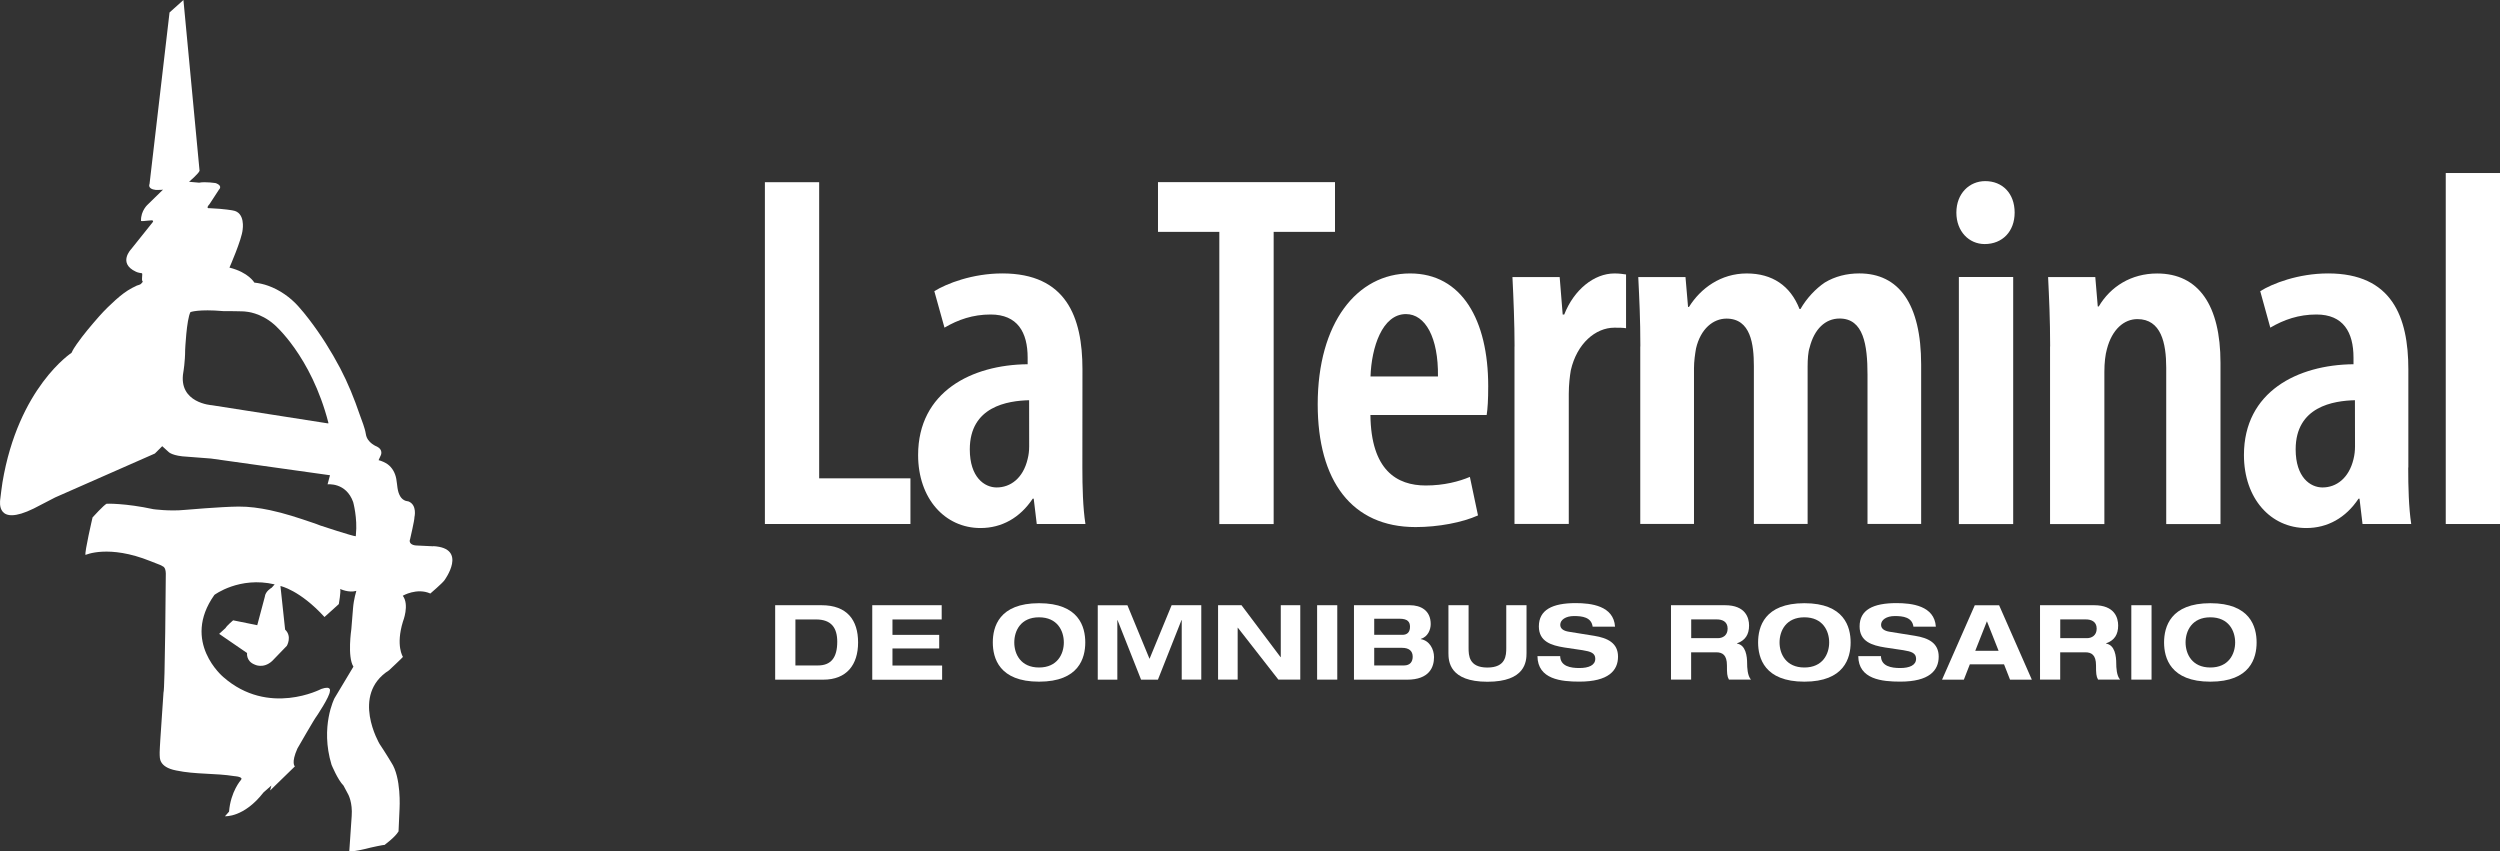 <?xml version="1.0" encoding="utf-8"?>
<!-- Generator: Adobe Illustrator 16.0.0, SVG Export Plug-In . SVG Version: 6.00 Build 0)  -->
<!DOCTYPE svg PUBLIC "-//W3C//DTD SVG 1.1//EN" "http://www.w3.org/Graphics/SVG/1.1/DTD/svg11.dtd">
<svg version="1.1" id="Layer_1" xmlns="http://www.w3.org/2000/svg" xmlns:xlink="http://www.w3.org/1999/xlink" x="0px" y="0px"
	 width="210px" height="71.525px" viewBox="115 39.167 210 71.525" enable-background="new 115 39.167 210 71.525"
	 xml:space="preserve">
<rect x="115" y="39.167" width="210" height="71.525" fill="#333333" stroke="none"/>
<path fill="#FFFFFF" d="M151.404,85.056c0,0-1.442-0.069-1.446-0.069c-0.324-0.018-0.657-0.184-0.506-0.551
	c0,0,0.376-1.608,0.361-1.825c0,0,0.25-1.012-0.491-1.322c-0.064-0.029-0.169-0.019-0.24-0.049
	c-0.192-0.063-0.351-0.198-0.457-0.373c-0.271-0.439-0.244-0.981-0.338-1.477c-0.089-0.482-0.324-0.931-0.722-1.223
	c-0.223-0.156-0.5-0.28-0.765-0.347l0.191-0.419c0,0,0.215-0.446-0.318-0.717c0,0-0.827-0.296-0.941-1.046
	c-0.086-0.554-0.333-1.112-0.516-1.641c-0.457-1.343-0.986-2.653-1.646-3.909c-0.759-1.437-1.618-2.801-2.607-4.094
	c-0.283-0.37-0.58-0.735-0.892-1.083c-0.679-0.765-1.58-1.395-2.537-1.738c-0.376-0.136-0.771-0.223-1.17-0.268
	c0,0-0.474-0.855-2.09-1.259c0,0,1.036-2.358,1.107-3.184c0,0,0.247-1.458-0.827-1.617c0,0-0.653-0.133-1.949-0.19
	c0,0-0.385,0.069,0-0.349l0.789-1.211c0,0,0.35-0.307-0.256-0.542c0,0-0.883-0.145-1.413-0.04l-0.845-0.075
	c0,0,0.789-0.671,0.882-0.921l-1.355-14.349l-1.167,1.048l-1.679,14.401c0,0-0.212,0.422,0.516,0.503c0,0,0.512,0.009,0.617-0.024
	l-1.265,1.235c0,0-0.619,0.524-0.583,1.398c0,0,0.015,0.036,0.555-0.027l0.327-0.027c0,0,0.238-0.009,0.077,0.184l-1.792,2.241
	c0,0-1.134,1.174,0.395,1.886c0,0,0.158,0.093,0.503,0.132c0.114,0.012-0.08,0.635,0.093,0.711l-0.161,0.181
	c-0.055,0.069-0.271,0.115-0.353,0.147c-0.133,0.061-0.256,0.124-0.386,0.193c-0.253,0.132-0.494,0.289-0.723,0.458
	c-0.469,0.352-0.904,0.759-1.325,1.166c-0.25,0.244-0.494,0.503-0.725,0.762c-0.661,0.755-1.317,1.521-1.894,2.347
	c-0.16,0.229-0.315,0.467-0.43,0.722c0,0-4.471,2.905-5.804,10.898c0,0-0.191,1.353-0.191,1.458c0,0.109-0.37,2.283,2.814,0.725
	l1.807-0.935l8.376-3.688l0.617-0.617l0.542,0.493c0,0,0.318,0.338,1.565,0.392l1.986,0.153l9.999,1.403l-0.204,0.766
	c0,0,1.551-0.195,2.151,1.488c0,0,0.375,1.35,0.23,2.737l-0.012,0.134c-0.253,0-2.963-0.896-2.963-0.896
	c-0.217-0.09-0.445-0.166-0.667-0.243c-1.181-0.403-2.355-0.793-3.577-1.052c-0.861-0.181-1.756-0.308-2.634-0.301
	c-1.466,0.011-4.523,0.279-4.523,0.279c-1.277,0.128-2.635-0.06-2.635-0.06c-2.384-0.515-3.927-0.46-3.927-0.46
	c-0.236,0.105-1.183,1.15-1.183,1.15s-0.691,2.958-0.592,3.153c0,0,1.933-0.895,5.449,0.519l0.821,0.322l0.248,0.132
	c0,0,0.215,0.069,0.226,0.588c0,0-0.064,9.75-0.195,10.009l-0.267,3.957c0,0-0.077,1.188-0.051,1.32
	c0.027,0.126-0.129,0.973,1.393,1.26c1.617,0.34,3.252,0.214,4.877,0.473c0.111,0.015,0.53,0.036,0.58,0.187
	c0,0,0.08-0.027-0.024,0.134c0,0-0.871,0.976-1,2.662l-0.342,0.386c0,0,1.583,0.132,3.238-2.001l0.658-0.578l-0.105,0.416
	l2.081-2.024c0,0-0.342-0.262,0.211-1.5c0,0,1.486-2.591,1.616-2.72c0,0,1.113-1.65,1.113-2.1c0,0,0.158-0.49-0.722-0.184
	c0,0-4.427,2.34-8.229-1c0,0-3.557-2.948-0.75-6.9c0,0,2.098-1.579,5.062-0.884l-0.247,0.278c0,0-0.536,0.289-0.581,0.768
	l-0.635,2.383l-2.026-0.41c0,0-0.534,0.452-0.639,0.65l-0.535,0.488l2.345,1.608c0,0-0.102,0.681,0.635,0.97
	c0,0,0.726,0.389,1.478-0.304l1.228-1.271c0,0,0.462-0.786-0.145-1.362l-0.392-3.661c0,0,1.622,0.328,3.7,2.604l1.204-1.086
	c0,0,0.188-1.072,0.115-1.271c0,0,0.721,0.349,1.356,0.16c0,0-0.217,0.705-0.275,1.434l-0.145,1.783c0,0-0.348,2.325,0.176,3.15
	l-1.592,2.656c0,0-1.219,2.379-0.248,5.581c0,0,0.521,1.274,1.004,1.75l0.4,0.75c0,0,0.376,0.681,0.29,1.811l-0.203,2.979
	c0,0,0.492,0.015,1.797-0.328c0,0,1.083-0.245,1.153-0.218c0,0,0.885-0.633,1.188-1.145l0.086-1.922c0,0,0.159-2.604-0.697-3.868
	c0,0-0.489-0.818-0.984-1.557c0,0-2.442-4.126,0.795-6.181c0,0,1.129-1.058,1.17-1.126c0,0-0.623-0.937,0-2.97
	c0,0,0.563-1.402-0.013-2.169c0,0,1.186-0.692,2.313-0.185c0,0,1-0.855,1.185-1.111c0-0.006,2.01-2.708-0.942-2.871L151.404,85.056z
	 M142.482,74.722l-9.673-1.515c0,0-2.871-0.166-2.407-2.789c0,0,0.151-0.859,0.151-1.868c0,0,0.115-2.54,0.444-3.166
	c0,0,0.66-0.265,2.757-0.084c0,0,1.798,0,1.931,0.048c0,0,1.19,0.066,2.344,1.075c0,0,3.104,2.624,4.555,8.253
	c0,0,0.041,0.093-0.095,0.045L142.482,74.722L142.482,74.722z"/>
<path fill="#FFFFFF" d="M179.248,54.469h4.562v24.877h7.667v3.837h-12.226V54.468L179.248,54.469L179.248,54.469z"/>
<path fill="#FFFFFF" d="M205.919,78.448c0,1.622,0.045,3.37,0.257,4.734h-4.088l-0.256-2.127h-0.083
	c-1.067,1.608-2.601,2.467-4.386,2.467c-2.983,0-5.241-2.467-5.241-6.133c0-5.327,4.516-7.584,9.201-7.626v-0.557
	c0-2.127-0.851-3.621-3.109-3.621c-1.49,0-2.728,0.43-3.877,1.104l-0.853-3.063c1.025-0.639,3.199-1.491,5.713-1.491
	c5.368,0,6.73,3.666,6.73,8.048L205.919,78.448L205.919,78.448z M201.446,72.785c-1.789,0.046-4.983,0.515-4.983,4.129
	c0,2.35,1.233,3.199,2.258,3.199c1.154,0,2.217-0.768,2.599-2.383c0.088-0.341,0.13-0.687,0.13-1.066L201.446,72.785L201.446,72.785
	z"/>
<path fill="#FFFFFF" d="M217.424,58.644h-5.153v-4.175h14.869v4.175h-5.153v24.542h-4.565L217.424,58.644L217.424,58.644z"/>
<path fill="#FFFFFF" d="M230.115,74.02c0.048,4.647,2.217,5.928,4.65,5.928c1.529,0,2.808-0.34,3.705-0.722l0.682,3.236
	c-1.32,0.594-3.326,0.979-5.242,0.979c-5.36,0-8.222-3.879-8.222-10.311c0-6.82,3.282-10.994,7.762-10.994
	c4.347,0,6.56,3.921,6.56,9.458c0,1.19-0.045,1.874-0.129,2.431h-9.762v-0.006L230.115,74.02L230.115,74.02z M235.789,70.788
	c0.043-3.28-1.068-5.238-2.687-5.238c-2.003,0-2.897,2.813-2.979,5.238H235.789z"/>
<path fill="#FFFFFF" d="M242.223,68.27c0-1.916-0.091-4.087-0.178-5.831h3.967l0.254,3.15h0.129c0.811-2.084,2.51-3.452,4.214-3.452
	c0.431,0,0.687,0.045,0.979,0.085v4.515c-0.295-0.045-0.593-0.045-0.979-0.045c-1.578,0-3.147,1.319-3.662,3.582
	c-0.078,0.467-0.17,1.192-0.17,1.958v10.945h-4.56V68.27H242.223z"/>
<path fill="#FFFFFF" d="M252.79,68.27c0-2.337-0.088-4.003-0.176-5.831h3.967l0.215,2.512h0.078
	c0.979-1.573,2.681-2.814,4.852-2.814c2.137,0,3.666,1.021,4.432,2.985h0.084c0.512-0.898,1.277-1.708,2.042-2.223
	c0.85-0.512,1.832-0.765,2.897-0.765c3.319,0,5.196,2.551,5.196,7.663v13.379h-4.506V70.652c0-2.521-0.334-4.729-2.344-4.729
	c-1.202,0-2.129,0.892-2.515,2.425c-0.133,0.386-0.172,1.021-0.172,1.618v13.211h-4.515v-13.25c0-1.829-0.257-3.997-2.299-3.997
	c-1.11,0-2.174,0.847-2.56,2.508c-0.081,0.467-0.171,1.069-0.171,1.66V83.18h-4.513V68.271L252.79,68.27L252.79,68.27z"/>
<path fill="#FFFFFF" d="M284.23,57.026c0,1.578-1.024,2.642-2.518,2.642c-1.319,0-2.377-1.063-2.377-2.642
	c0-1.618,1.104-2.645,2.422-2.645C283.204,54.381,284.23,55.408,284.23,57.026z M279.545,83.186v-20.75h4.563v20.75H279.545z"/>
<path fill="#FFFFFF" d="M287.211,68.27c0-2.337-0.085-4.003-0.171-5.831h3.964l0.208,2.47h0.084
	c0.981-1.663,2.716-2.769,4.903-2.769c3.488,0,5.322,2.681,5.322,7.5v13.549h-4.558V70.065c0-2.087-0.428-4.093-2.422-4.093
	c-1.114,0-2.129,0.853-2.56,2.519c-0.133,0.463-0.214,1.147-0.214,1.915v12.78h-4.563V68.276h0.006V68.27L287.211,68.27z"/>
<path fill="#FFFFFF" d="M317.29,78.448c0,1.622,0.045,3.37,0.252,4.734h-4.09l-0.253-2.127h-0.081
	c-1.069,1.608-2.6,2.467-4.389,2.467c-2.982,0-5.238-2.467-5.238-6.133c0-5.327,4.516-7.584,9.203-7.626v-0.557
	c0-2.127-0.854-3.621-3.109-3.621c-1.494,0-2.729,0.43-3.88,1.104l-0.846-3.063c1.016-0.639,3.189-1.491,5.705-1.491
	c5.366,0,6.737,3.666,6.737,8.048v8.259h-0.012V78.448L317.29,78.448z M312.814,72.785c-1.782,0.046-4.979,0.515-4.979,4.129
	c0,2.35,1.231,3.199,2.257,3.199c1.15,0,2.217-0.768,2.603-2.383c0.084-0.341,0.126-0.687,0.126-1.066L312.814,72.785
	L312.814,72.785z"/>
<path fill="#FFFFFF" d="M320.444,53.701H325v29.483h-4.557V53.701z"/>
<path fill="#FFFFFF" d="M180.114,90.005h3.896c2.14,0,3.069,1.243,3.069,3.127c0,1.88-0.962,3.127-2.922,3.127h-4.043V90.005z
	 M181.814,95.065h1.89c1.116,0,1.625-0.675,1.625-1.994c0-1.157-0.489-1.87-1.781-1.87h-1.733L181.814,95.065L181.814,95.065z"/>
<path fill="#FFFFFF" d="M188.267,90.005h5.835v1.196h-4.135v1.292h3.926v1.143h-3.926v1.437h4.171v1.192h-5.869v-6.247v-0.012
	L188.267,90.005L188.267,90.005z"/>
<path fill="#FFFFFF" d="M202.279,89.836c3.358,0,3.884,1.991,3.884,3.296c0,1.301-0.526,3.295-3.884,3.295
	c-3.359,0-3.883-1.994-3.883-3.295C198.395,91.824,198.92,89.836,202.279,89.836z M202.279,95.237c1.539,0,2.083-1.136,2.083-2.104
	c0-0.977-0.541-2.112-2.083-2.112c-1.542,0-2.079,1.132-2.079,2.112C200.199,94.102,200.736,95.237,202.279,95.237z"/>
<path fill="#FFFFFF" d="M213.416,90.005h2.492v6.25h-1.643v-5h-0.02l-1.979,5.003h-1.416l-1.978-5.003h-0.016v5.003h-1.645v-6.25
	h2.492l1.857,4.503L213.416,90.005z"/>
<path fill="#FFFFFF" d="M222.584,90.005h1.639v6.25h-1.84l-3.401-4.358h-0.018v4.358h-1.646v-6.25h1.968l3.281,4.362h0.018V90.005z"
	/>
<path fill="#FFFFFF" d="M225.638,90.005h1.693v6.25h-1.693V90.005z"/>
<path fill="#FFFFFF" d="M228.74,90.005h4.69c0.904,0,1.75,0.428,1.75,1.584c0,0.479-0.241,1.066-0.832,1.247v0.018
	c0.726,0.121,1.111,0.841,1.111,1.51c0,0.837-0.386,1.897-2.273,1.897h-4.452v-6.246L228.74,90.005z M230.434,92.493h2.367
	c0.392,0,0.639-0.21,0.639-0.678c0-0.392-0.181-0.675-0.877-0.675h-2.129v1.347V92.493z M230.434,95.065h2.503
	c0.527,0,0.729-0.334,0.729-0.735c0-0.485-0.311-0.746-0.9-0.746h-2.332L230.434,95.065L230.434,95.065z"/>
<path fill="#FFFFFF" d="M236.665,90.005h1.696v3.594c0,0.611,0.024,1.642,1.578,1.642c1.563,0,1.587-1.034,1.587-1.642v-3.594h1.702
	v4.016c0,0.701-0.09,2.413-3.283,2.413c-3.192,0-3.277-1.721-3.277-2.413v-4.016H236.665L236.665,90.005z"/>
<path fill="#FFFFFF" d="M248.783,91.815c-0.103-0.807-0.88-0.9-1.566-0.9c-0.699,0-1.156,0.318-1.156,0.734
	c0,0.334,0.282,0.515,0.724,0.584l2.119,0.341c1.136,0.181,2.01,0.608,2.01,1.75c0,1.16-0.786,2.1-3.251,2.1
	c-1.518,0-3.493-0.19-3.517-2.139h1.909c0.018,0.85,0.87,0.997,1.607,0.997c0.799,0,1.341-0.234,1.341-0.78
	c0-0.476-0.382-0.608-1.058-0.717l-1.551-0.231c-1.081-0.175-2.13-0.491-2.13-1.768c0-1.392,1.134-1.958,3.091-1.958
	c1.289,0,3.195,0.219,3.308,1.981h-1.886v0.006H248.783L248.783,91.815z"/>
<path fill="#FFFFFF" d="M255.362,90.005h4.539c1.732,0,2.021,1.066,2.021,1.702c0,0.759-0.313,1.25-1.018,1.503v0.018
	c0.741,0.111,0.855,1.061,0.855,1.672c0,0.308,0.024,1.039,0.325,1.355h-1.854c-0.16-0.289-0.167-0.542-0.167-1.198
	c0-0.878-0.383-1.097-0.903-1.097h-2.105v2.295h-1.692v-6.24l0,0V90.005L255.362,90.005L255.362,90.005z M257.061,92.772h2.247
	c0.376,0,0.813-0.21,0.813-0.801c0-0.617-0.485-0.773-0.898-0.773h-2.162V92.772z"/>
<path fill="#FFFFFF" d="M266.567,89.836c3.358,0,3.886,1.991,3.886,3.296c0,1.301-0.527,3.295-3.886,3.295
	c-3.355,0-3.886-1.994-3.886-3.295C262.681,91.824,263.211,89.836,266.567,89.836z M266.567,95.237c1.542,0,2.084-1.136,2.084-2.104
	c0-0.977-0.542-2.112-2.084-2.112c-1.539,0-2.085,1.132-2.085,2.112C264.483,94.102,265.028,95.237,266.567,95.237z"/>
<path fill="#FFFFFF" d="M275.729,91.815c-0.102-0.807-0.884-0.9-1.565-0.9c-0.699,0-1.154,0.318-1.154,0.734
	c0,0.334,0.283,0.515,0.714,0.584l2.13,0.341c1.136,0.181,1.997,0.608,1.997,1.75c0,1.16-0.783,2.1-3.234,2.1
	c-1.524,0-3.503-0.19-3.522-2.139h1.905c0.018,0.85,0.876,0.997,1.611,0.997c0.795,0,1.34-0.234,1.34-0.78
	c0-0.476-0.388-0.608-1.063-0.717l-1.548-0.231c-1.087-0.175-2.133-0.491-2.133-1.768c0-1.392,1.133-1.958,3.097-1.958
	c1.285,0,3.192,0.219,3.308,1.981h-1.886v0.006H275.729L275.729,91.815z"/>
<path fill="#FFFFFF" d="M283.338,94.969h-2.871l-0.503,1.289h-1.831l2.749-6.25h2.043l2.749,6.25h-1.831L283.338,94.969z
	 M281.901,91.354l-0.979,2.479h1.959L281.901,91.354L281.901,91.354z"/>
<path fill="#FFFFFF" d="M286.363,90.005h4.542c1.735,0,2.021,1.066,2.021,1.702c0,0.759-0.306,1.25-1.019,1.503v0.018
	c0.746,0.111,0.858,1.061,0.858,1.672c0,0.308,0.026,1.039,0.325,1.355h-1.853c-0.159-0.289-0.171-0.542-0.171-1.198
	c0-0.878-0.38-1.097-0.904-1.097h-2.105v2.295h-1.695v-6.24V90.005L286.363,90.005L286.363,90.005z M288.061,92.772h2.246
	c0.374,0,0.814-0.21,0.814-0.801c0-0.617-0.491-0.773-0.903-0.773h-2.157V92.772L288.061,92.772z"/>
<path fill="#FFFFFF" d="M294.031,90.005h1.699v6.25h-1.699V90.005z"/>
<path fill="#FFFFFF" d="M300.669,89.836c3.361,0,3.886,1.991,3.886,3.296c0,1.301-0.524,3.295-3.886,3.295
	c-3.353,0-3.887-1.994-3.887-3.295C296.786,91.824,297.314,89.836,300.669,89.836z M300.669,95.237c1.542,0,2.084-1.136,2.084-2.104
	c0-0.977-0.542-2.112-2.084-2.112c-1.539,0-2.081,1.132-2.081,2.112C298.591,94.102,299.13,95.237,300.669,95.237z"/>
</svg>

